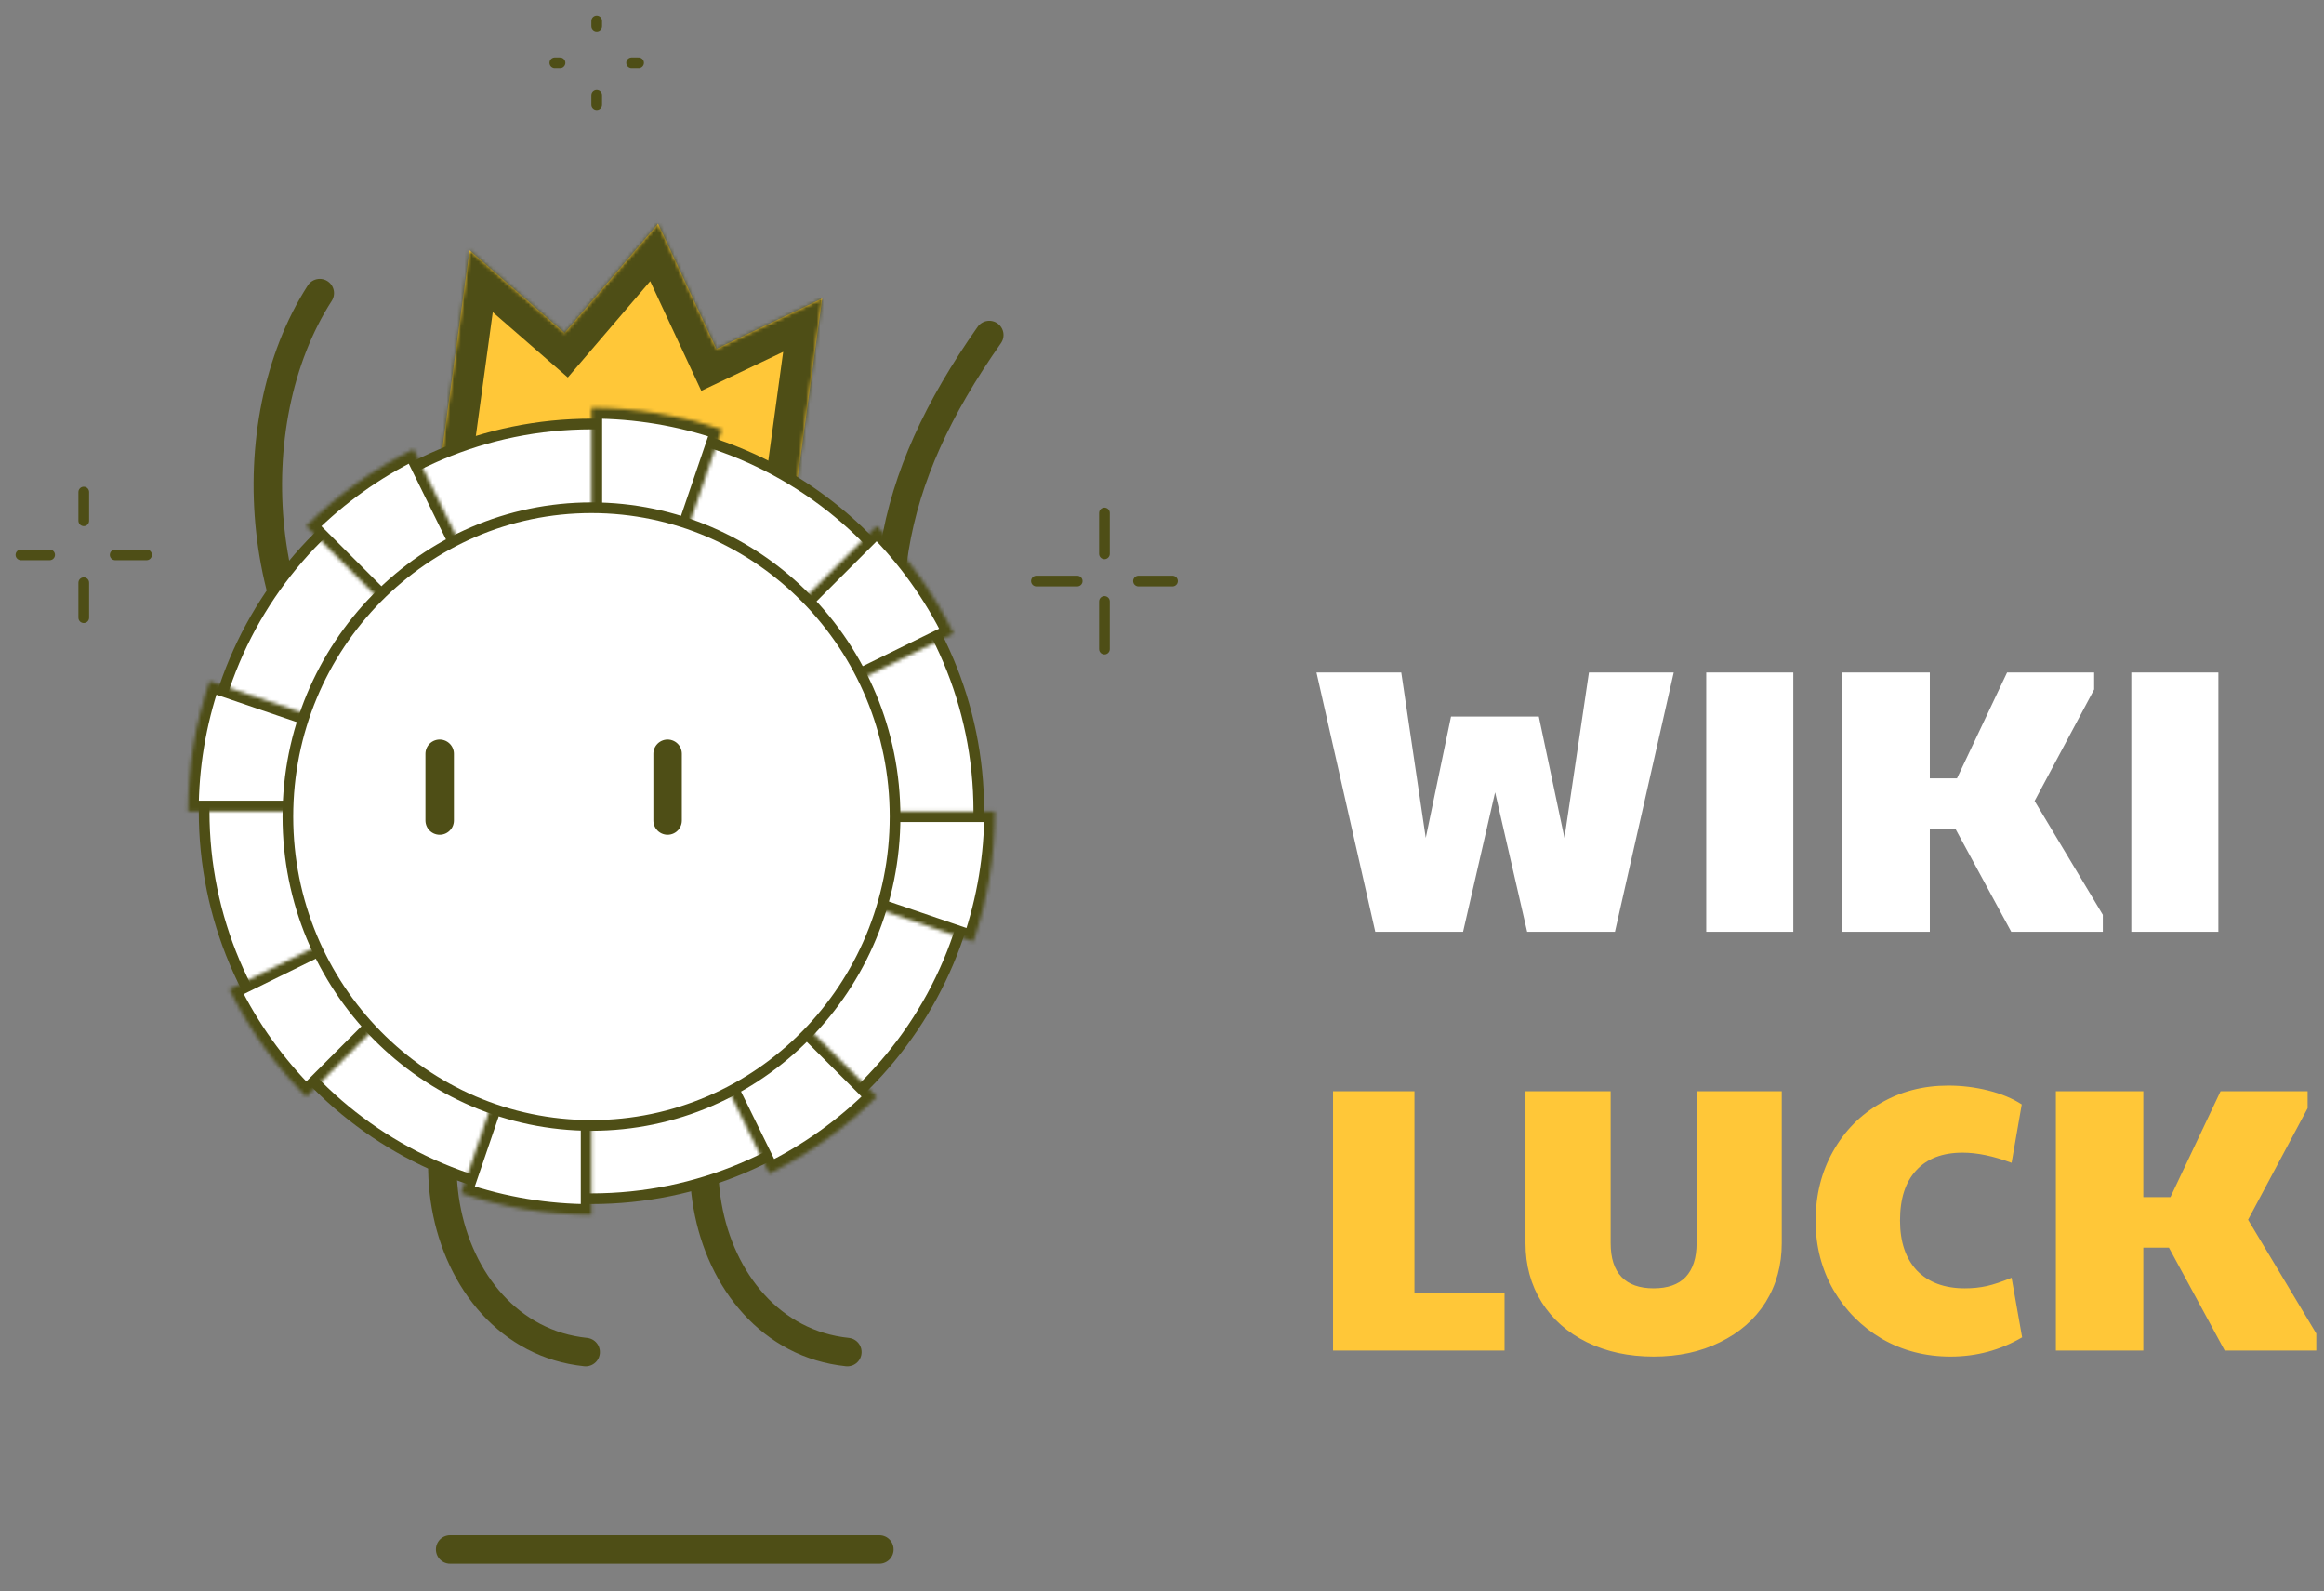 <svg width="653" height="447" viewBox="0 0 653 447" fill="none" xmlns="http://www.w3.org/2000/svg">
<rect x="0" y="0" width="653" height="447" fill="#808080" stroke="none"/>
<path d="M369.904 188.895H393.73L400.613 235.371L407.707 201.281H432.38L439.581 235.371L446.464 188.895H470.289L453.77 261.732H429.098L420.097 222.561L411.096 261.732H386.423L369.904 188.895ZM479.42 188.895H503.881V261.732H479.42V188.895ZM517.682 188.895H542.249V218.644H549.873L563.957 188.895H588.418V193.659L571.687 224.996L590.853 256.968V261.732H565.121L549.45 232.83H542.249V261.732H517.682V188.895ZM598.86 188.895H623.321V261.732H598.86V188.895Z" fill="white"/>
<path d="M374.563 306.526H397.436V363.271H422.744V379.363H374.563V306.526ZM464.636 381.057C457.647 381.057 451.399 379.716 445.893 377.034C440.457 374.352 436.222 370.611 433.186 365.812C430.15 360.942 428.633 355.401 428.633 349.19V306.526H452.564V349.19C452.564 353.425 453.588 356.601 455.635 358.719C457.682 360.836 460.683 361.895 464.636 361.895C468.589 361.895 471.59 360.836 473.637 358.719C475.684 356.531 476.708 353.355 476.708 349.19V306.526H500.639V349.19C500.639 355.401 499.121 360.942 496.086 365.812C493.05 370.611 488.779 374.352 483.273 377.034C477.837 379.716 471.625 381.057 464.636 381.057ZM548.061 381.057C541.002 381.057 534.578 379.398 528.789 376.081C523.071 372.693 518.517 368.106 515.129 362.318C511.811 356.46 510.152 350.002 510.152 342.944C510.152 335.745 511.775 329.252 515.023 323.464C518.27 317.677 522.718 313.16 528.365 309.913C534.013 306.596 540.366 304.938 547.426 304.938C551.238 304.938 554.979 305.396 558.65 306.314C562.321 307.231 565.463 308.537 568.075 310.231L565.216 326.641C560.133 324.735 555.544 323.782 551.45 323.782C545.802 323.782 541.461 325.441 538.425 328.758C535.389 332.005 533.872 336.698 533.872 342.838C533.872 348.838 535.46 353.531 538.637 356.919C541.884 360.236 546.367 361.895 552.085 361.895C554.273 361.895 556.321 361.683 558.227 361.26C560.133 360.836 562.462 360.06 565.216 358.93L568.181 375.658C562.039 379.257 555.332 381.057 548.061 381.057ZM577.661 306.526H602.228V336.275H609.852L623.936 306.526H648.397V311.29L631.666 342.627L650.832 374.599V379.363H625.1L609.428 350.461H602.228V379.363H577.661V306.526Z" fill="#FFC738"/>
<path d="M277.966 94.106C249.014 135.277 242.669 170.566 257.838 220.56" stroke="#4E4E16" stroke-width="8" stroke-linecap="round"/>
<path fill-rule="evenodd" clip-rule="evenodd" d="M201.292 97.997L184.902 62.848L158.627 93.533L131.927 70.305L123.541 131.632L222.628 145.177L231.015 83.85L201.292 97.997Z" fill="#FFC738"/>
<mask id="mask0_738_751" style="mask-type:luminance" maskUnits="userSpaceOnUse" x="123" y="62" width="109" height="84">
<path fill-rule="evenodd" clip-rule="evenodd" d="M201.292 97.997L184.902 62.848L158.627 93.533L131.927 70.305L123.541 131.632L222.628 145.177L231.015 83.85L201.292 97.997Z" fill="white"/>
</mask>
<g mask="url(#mask0_738_751)">
<path d="M184.902 62.848L192.899 59.12L187.109 46.703L178.198 57.11L184.902 62.848ZM201.292 97.998L193.294 101.725L197.053 109.786L205.085 105.963L201.292 97.998ZM158.627 93.533L152.834 100.189L159.545 106.027L165.33 99.271L158.627 93.533ZM131.927 70.306L137.72 63.65L125.397 52.93L123.185 69.111L131.927 70.306ZM123.541 131.632L114.798 130.437L113.602 139.178L122.345 140.373L123.541 131.632ZM222.628 145.177L221.432 153.918L230.175 155.113L231.371 146.372L222.628 145.177ZM231.015 83.851L239.758 85.046L241.971 68.865L227.222 75.885L231.015 83.851ZM176.904 66.576L193.294 101.725L209.29 94.27L192.899 59.12L176.904 66.576ZM165.33 99.271L191.605 68.585L178.198 57.11L151.923 87.796L165.33 99.271ZM126.135 76.961L152.834 100.189L164.419 86.878L137.72 63.65L126.135 76.961ZM132.284 132.827L140.671 71.501L123.185 69.111L114.798 130.437L132.284 132.827ZM223.823 136.436L124.736 122.891L122.345 140.373L221.432 153.918L223.823 136.436ZM222.272 82.655L213.885 143.982L231.371 146.372L239.758 85.046L222.272 82.655ZM205.085 105.963L234.808 91.817L227.222 75.885L197.499 90.032L205.085 105.963Z" fill="#4E4E16"/>
</g>
<path d="M149.106 276.434C107.569 309.129 121.91 375.388 164.56 379.799" stroke="#4E4E16" stroke-width="8" stroke-linecap="round"/>
<path d="M222.642 276.434C181.105 309.129 195.446 375.388 238.096 379.799" stroke="#4E4E16" stroke-width="8" stroke-linecap="round"/>
<path d="M89.853 82.344C66.182 119.104 71.18 180.564 105.744 211.354" stroke="#4E4E16" stroke-width="8" stroke-linecap="round"/>
<path d="M166.191 336.72C226.298 336.72 275.025 288.004 275.025 227.911C275.025 167.817 226.298 119.102 166.191 119.102C106.084 119.102 57.358 167.817 57.358 227.911C57.358 288.004 106.084 336.72 166.191 336.72Z" fill="white" stroke="#4E4E16" stroke-width="3"/>
<mask id="mask1_738_751" style="mask-type:luminance" maskUnits="userSpaceOnUse" x="166" y="114" width="37" height="114">
<path d="M166.193 114.582C178.642 114.582 191.007 116.633 202.79 120.651L166.193 227.912V114.582Z" fill="white"/>
</mask>
<g mask="url(#mask1_738_751)">
<path d="M166.193 114.582C178.642 114.582 191.007 116.633 202.79 120.651L166.193 227.912V114.582Z" fill="white" stroke="#4E4E16" stroke-width="6"/>
</g>
<mask id="mask2_738_751" style="mask-type:luminance" maskUnits="userSpaceOnUse" x="129" y="227" width="38" height="115">
<path d="M166.192 341.244C153.743 341.244 141.378 339.195 129.595 335.175L166.192 227.914V341.244Z" fill="white"/>
</mask>
<g mask="url(#mask2_738_751)">
<path d="M166.192 341.244C153.743 341.244 141.378 339.195 129.595 335.175L166.192 227.914V341.244Z" fill="white" stroke="#4E4E16" stroke-width="6"/>
</g>
<mask id="mask3_738_751" style="mask-type:luminance" maskUnits="userSpaceOnUse" x="166" y="227" width="114" height="38">
<path d="M279.547 227.914C279.547 240.361 277.496 252.723 273.476 264.503L166.192 227.914H279.547Z" fill="white"/>
</mask>
<g mask="url(#mask3_738_751)">
<path d="M279.547 227.914C279.547 240.361 277.496 252.723 273.476 264.503L166.192 227.914H279.547Z" fill="white" stroke="#4E4E16" stroke-width="6"/>
</g>
<mask id="mask4_738_751" style="mask-type:luminance" maskUnits="userSpaceOnUse" x="52" y="191" width="115" height="37">
<path d="M52.837 227.914C52.837 215.467 54.888 203.105 58.907 191.324L166.192 227.914H52.837Z" fill="white"/>
</mask>
<g mask="url(#mask4_738_751)">
<path d="M52.837 227.914C52.837 215.467 54.888 203.105 58.907 191.324L166.192 227.914H52.837Z" fill="white" stroke="#4E4E16" stroke-width="6"/>
</g>
<mask id="mask5_738_751" style="mask-type:luminance" maskUnits="userSpaceOnUse" x="166" y="227" width="81" height="103">
<path d="M246.347 308.047C237.543 316.848 227.35 324.139 216.176 329.626L166.192 227.91L246.347 308.047Z" fill="white"/>
</mask>
<g mask="url(#mask5_738_751)">
<path d="M246.347 308.047C237.543 316.848 227.35 324.139 216.176 329.626L166.192 227.91L246.347 308.047Z" fill="white" stroke="#4E4E16" stroke-width="6"/>
</g>
<mask id="mask6_738_751" style="mask-type:luminance" maskUnits="userSpaceOnUse" x="86" y="126" width="81" height="102">
<path d="M86.037 147.776C94.84 138.975 105.034 131.684 116.208 126.195L166.191 227.913L86.037 147.776Z" fill="white"/>
</mask>
<g mask="url(#mask6_738_751)">
<path d="M86.037 147.776C94.84 138.975 105.034 131.684 116.208 126.195L166.191 227.913L86.037 147.776Z" fill="white" stroke="#4E4E16" stroke-width="6"/>
</g>
<mask id="mask7_738_751" style="mask-type:luminance" maskUnits="userSpaceOnUse" x="64" y="227" width="103" height="82">
<path d="M86.038 308.046C77.235 299.244 69.942 289.054 64.452 277.883L166.192 227.91L86.038 308.046Z" fill="white"/>
</mask>
<g mask="url(#mask7_738_751)">
<path d="M86.038 308.046C77.235 299.244 69.942 289.054 64.452 277.883L166.192 227.91L86.038 308.046Z" fill="white" stroke="#4E4E16" stroke-width="6"/>
</g>
<mask id="mask8_738_751" style="mask-type:luminance" maskUnits="userSpaceOnUse" x="166" y="147" width="102" height="81">
<path d="M246.346 147.773C255.149 156.575 262.442 166.766 267.932 177.937L166.192 227.91L246.346 147.773Z" fill="white"/>
</mask>
<g mask="url(#mask8_738_751)">
<path d="M246.346 147.773C255.149 156.575 262.442 166.766 267.932 177.937L166.192 227.91L246.346 147.773Z" fill="white" stroke="#4E4E16" stroke-width="6"/>
</g>
<path d="M251.493 229.382C251.493 277.363 213.235 316.135 166.191 316.135C119.148 316.135 80.89 277.363 80.89 229.382C80.89 181.402 119.148 142.629 166.191 142.629C213.235 142.629 251.493 181.402 251.493 229.382Z" fill="white" stroke="#4E4E16" stroke-width="3"/>
<path d="M187.581 211.738V230.482" stroke="#4E4E16" stroke-width="8" stroke-linecap="round"/>
<path d="M123.541 211.738V230.482" stroke="#4E4E16" stroke-width="8" stroke-linecap="round"/>
<path d="M291.203 163.215H302.674M329.441 163.215H319.882" stroke="#4E4E16" stroke-width="3" stroke-linecap="round"/>
<path d="M310.322 144.098V155.567M310.322 182.328V168.947" stroke="#4E4E16" stroke-width="3" stroke-linecap="round"/>
<path d="M5.883 155.863H13.951M41.18 155.863H32.356" stroke="#4E4E16" stroke-width="3" stroke-linecap="round"/>
<path d="M23.532 138.219V146.285M23.532 173.508V163.677" stroke="#4E4E16" stroke-width="3" stroke-linecap="round"/>
<path d="M155.896 17.645H157.353M179.428 17.645H177.467" stroke="#4E4E16" stroke-width="3" stroke-linecap="round"/>
<path d="M167.662 5.883V7.339M167.662 29.409V26.776" stroke="#4E4E16" stroke-width="3" stroke-linecap="round"/>
<path d="M126.482 435.238H247.081" stroke="#4E4E16" stroke-width="8" stroke-linecap="round"/>
</svg>
